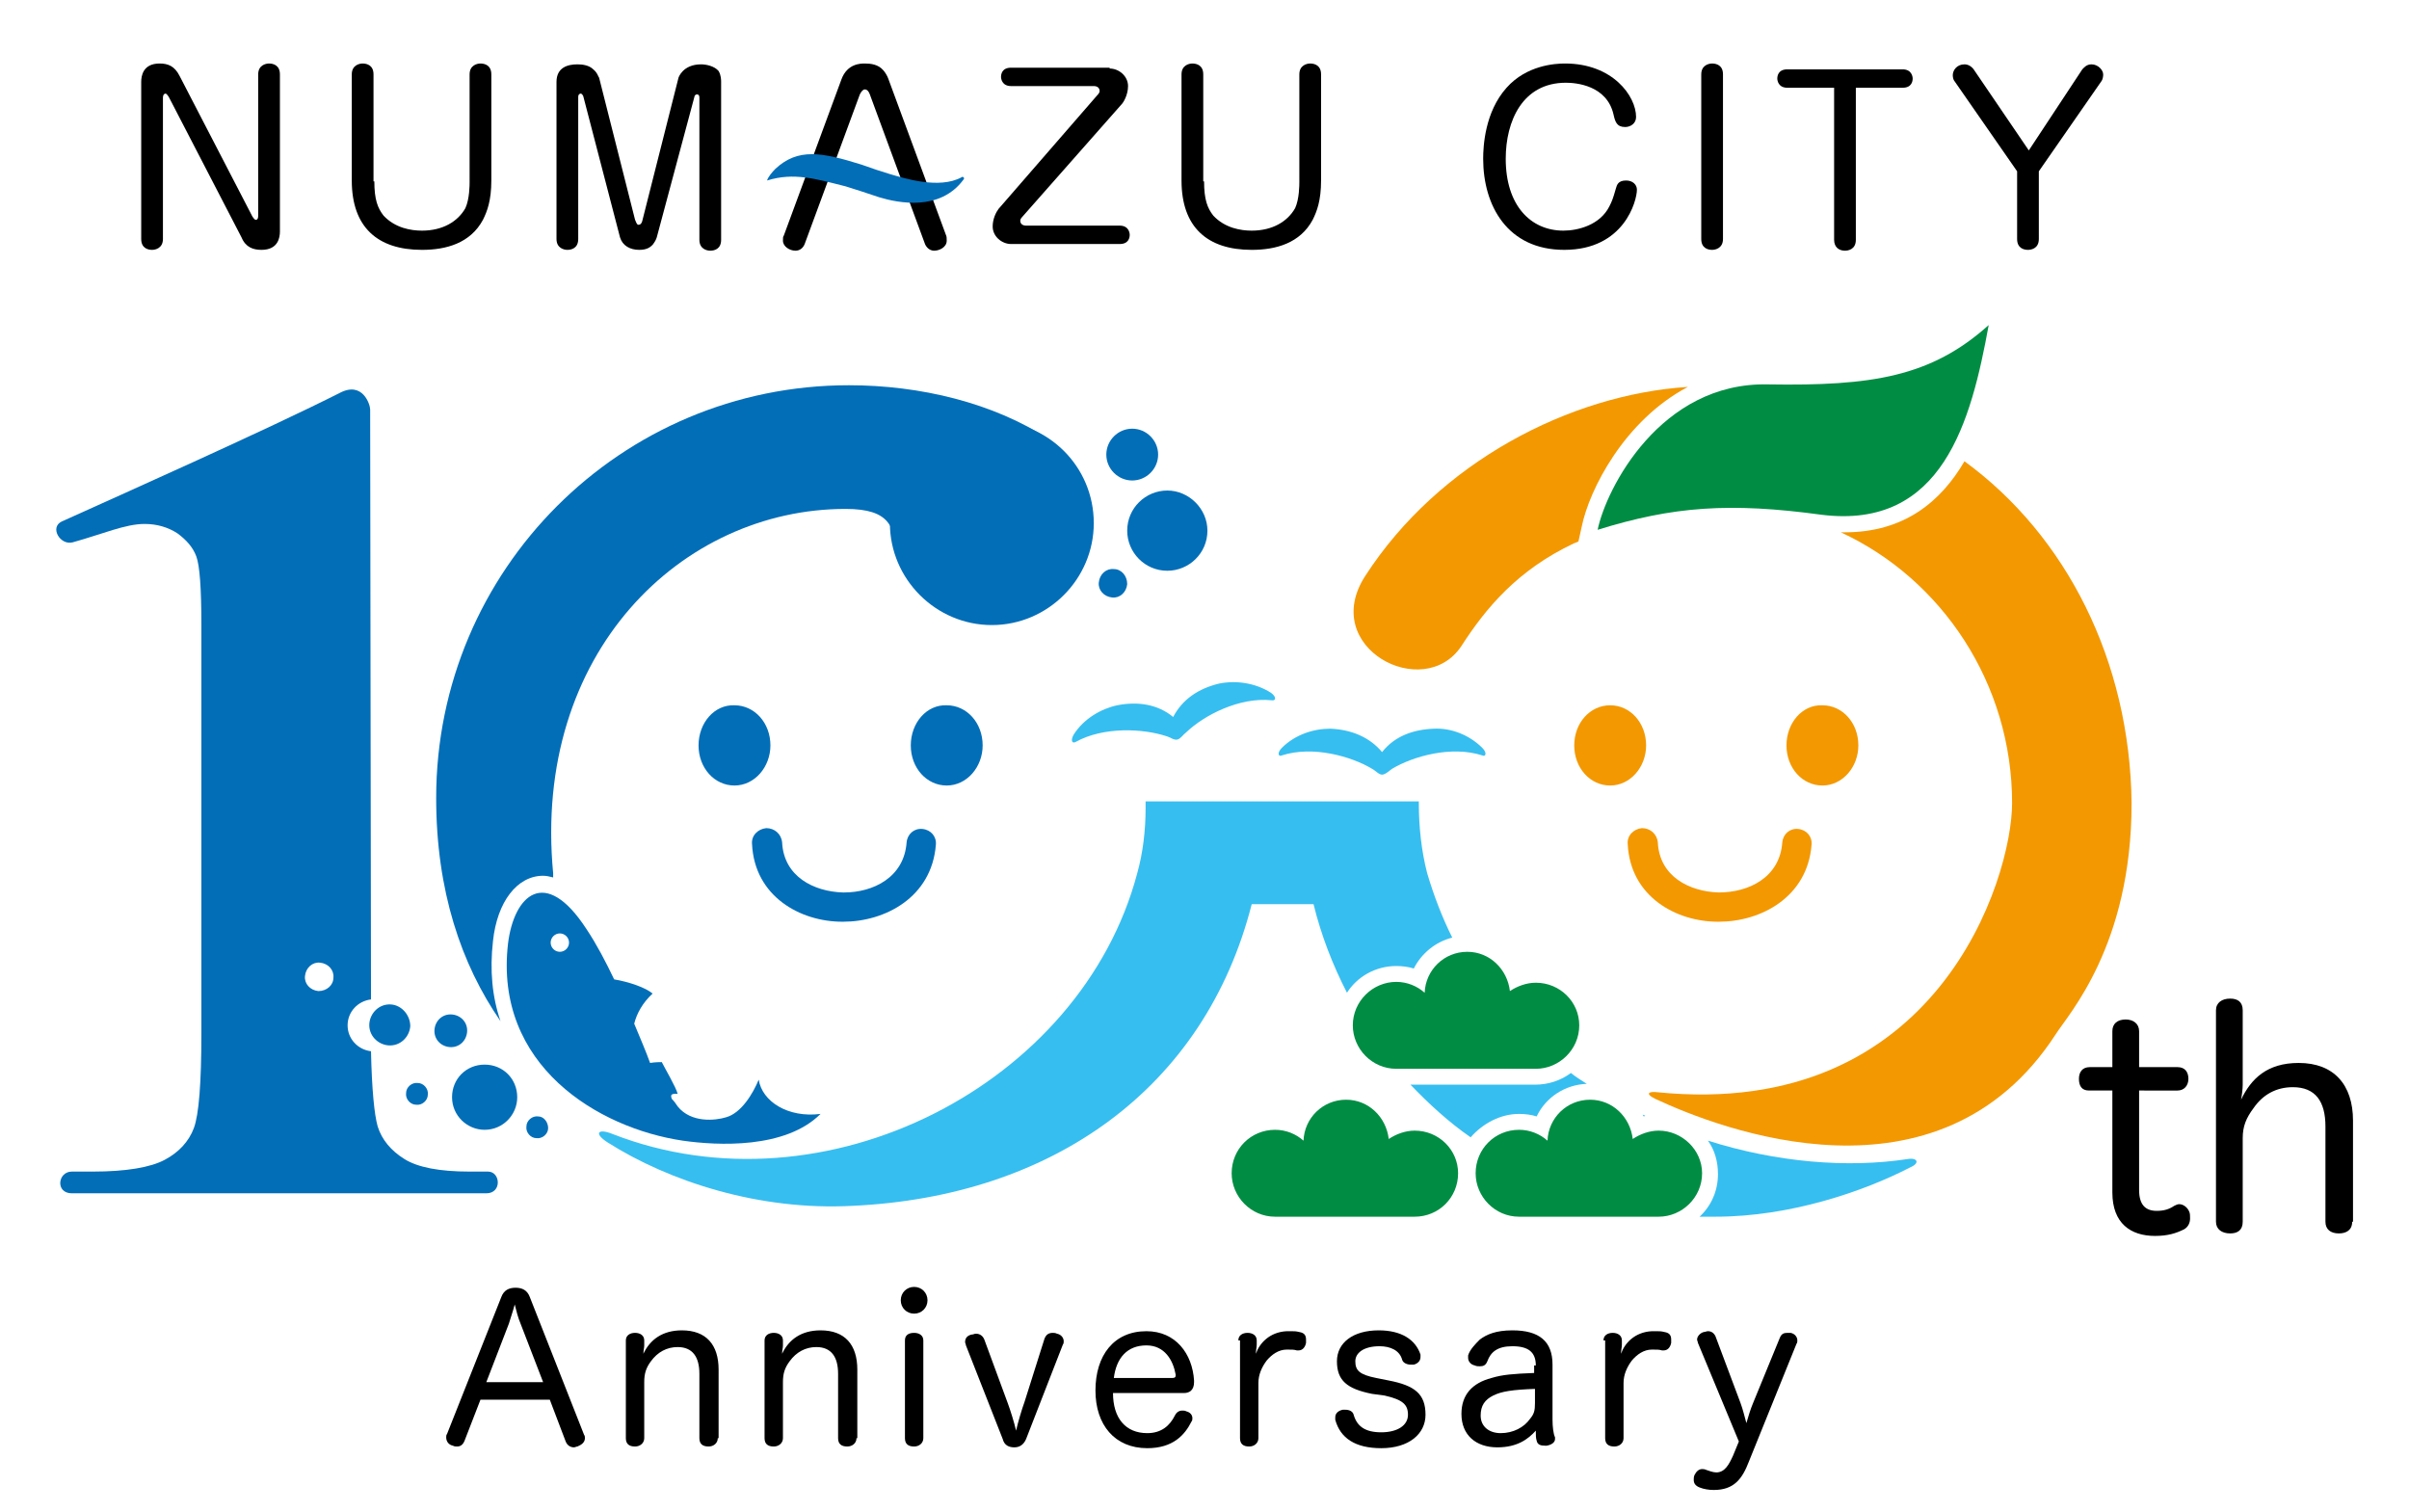 <?xml version="1.0" encoding="utf-8"?>
<!-- Generator: Adobe Illustrator 26.3.1, SVG Export Plug-In . SVG Version: 6.00 Build 0)  -->
<svg version="1.1" id="レイヤー_1" xmlns="http://www.w3.org/2000/svg" xmlns:xlink="http://www.w3.org/1999/xlink" x="0px"
	 y="0px" viewBox="0 0 288.3 180.9" style="enable-background:new 0 0 288.3 180.9;" xml:space="preserve">
<style type="text/css">
	.st0{fill:#00479D;}
	.st1{fill:none;}
	.st2{fill:#008CD6;}
	.st3{fill:#FFFFFF;}
	.st4{fill:#F39800;}
	.st5{fill:#036EB8;}
	.st6{fill:#37BEF0;}
	.st7{fill:#008D43;}
	.st8{fill:#00164B;}
	.st9{fill:url(#SVGID_1_);}
	.st10{fill-rule:evenodd;clip-rule:evenodd;fill:#C8161D;}
	.st11{fill:#C8161D;}
	.st12{fill-rule:evenodd;clip-rule:evenodd;}
</style>
<g>
	<path d="M252.8,123.4c0-0.9,0.6-1.4,1.6-1.4c0.9,0,1.6,0.5,1.6,1.4v4.3h4.6c0.9,0,1.3,0.6,1.3,1.4c0,0.8-0.5,1.4-1.3,1.4H256v11.9
		c0,1.7,0.7,2.5,2.1,2.5c0.9,0,1.5-0.2,2.1-0.6c0.2-0.1,0.4-0.2,0.6-0.2c0.5,0,1,0.4,1.2,0.9c0.1,0.2,0.1,0.5,0.1,0.8
		c0,0.5-0.2,1-0.7,1.3c-1,0.5-2,0.8-3.5,0.8c-2.9,0-5.1-1.5-5.1-5.2v-12.2h-2.8c-0.9,0-1.2-0.6-1.2-1.4c0-0.8,0.4-1.4,1.3-1.4h2.7
		V123.4z"/>
	<path d="M281.5,146.2c0,1-0.7,1.4-1.6,1.4c-1,0-1.6-0.5-1.6-1.4v-11.4c0-3-1.2-4.7-3.9-4.7c-2,0-3.6,0.9-4.7,2.5
		c-0.9,1.2-1.3,2.2-1.3,3.6v10c0,1-0.6,1.4-1.5,1.4c-1,0-1.7-0.5-1.7-1.4v-25.3c0-0.9,0.7-1.4,1.7-1.4c0.9,0,1.5,0.4,1.5,1.4v8.9
		c0,0.5-0.1,1.3-0.2,1.8c1.2-2.5,3.1-4.4,6.9-4.4c4.2,0,6.5,2.6,6.5,6.9V146.2z"/>
</g>
<g>
	<path d="M55.6,172.4c-0.2,0.5-0.5,0.7-0.9,0.7c-0.2,0-0.3,0-0.5-0.1c-0.5-0.1-0.8-0.5-0.8-1c0-0.1,0-0.3,0.1-0.4l6.5-16.4
		c0.3-0.8,0.9-1.1,1.7-1.1c0.8,0,1.4,0.3,1.7,1.1l6.5,16.5c0.1,0.1,0.1,0.3,0.1,0.4c0,0.5-0.4,0.8-0.9,1c-0.1,0-0.3,0.1-0.4,0.1
		c-0.4,0-0.8-0.2-1-0.7l-1.9-5h-8.3L55.6,172.4z M65,165.4l-2.7-7c-0.3-0.7-0.5-1.5-0.7-2.3c-0.2,0.8-0.5,1.6-0.7,2.3l-2.7,7H65z"/>
	<path d="M85.9,172.1c0,0.6-0.5,1-1.1,1c-0.7,0-1.1-0.3-1.1-1v-7.7c0-2-0.8-3.2-2.6-3.2c-1.3,0-2.4,0.6-3.2,1.7
		c-0.6,0.8-0.8,1.5-0.8,2.5v6.7c0,0.6-0.5,1-1.1,1c-0.7,0-1.1-0.3-1.1-1v-11.7c0-0.6,0.5-0.9,1.1-0.9c0.6,0,1.1,0.3,1.1,0.9v0.6
		c0,0.3-0.1,0.6-0.1,1c0.8-1.7,2.3-2.8,4.6-2.8c2.9,0,4.4,1.7,4.4,4.7V172.1z"/>
	<path d="M102.5,172.1c0,0.6-0.5,1-1.1,1c-0.7,0-1.1-0.3-1.1-1v-7.7c0-2-0.8-3.2-2.6-3.2c-1.3,0-2.4,0.6-3.2,1.7
		c-0.6,0.8-0.8,1.5-0.8,2.5v6.7c0,0.6-0.5,1-1.1,1c-0.7,0-1.1-0.3-1.1-1v-11.7c0-0.6,0.5-0.9,1.1-0.9c0.6,0,1.1,0.3,1.1,0.9v0.6
		c0,0.3-0.1,0.6-0.1,1c0.8-1.7,2.3-2.8,4.6-2.8c2.9,0,4.4,1.7,4.4,4.7V172.1z"/>
	<path d="M111,155.6c0,0.9-0.7,1.6-1.6,1.6c-0.9,0-1.6-0.7-1.6-1.6c0-0.9,0.7-1.6,1.6-1.6C110.3,154,111,154.7,111,155.6z
		 M108.3,160.4c0-0.6,0.4-0.9,1.1-0.9c0.6,0,1.1,0.3,1.1,0.9v11.7c0,0.6-0.5,1-1.1,1c-0.7,0-1.1-0.3-1.1-1V160.4z"/>
	<path d="M125,160.2c0.2-0.5,0.5-0.7,1-0.7c0.1,0,0.3,0,0.5,0.1c0.5,0.1,0.8,0.5,0.8,0.9c0,0.1,0,0.3-0.1,0.4l-4.4,11.3
		c-0.3,0.7-0.8,1-1.4,1c-0.6,0-1.2-0.2-1.4-1l-4.4-11.2c0-0.1-0.1-0.3-0.1-0.4c0-0.5,0.3-0.8,0.8-0.9c0.2,0,0.3-0.1,0.5-0.1
		c0.4,0,0.8,0.2,1,0.7l2.8,7.6c0.3,0.8,0.8,2.4,1,3.3c0.2-0.9,0.7-2.6,1-3.4L125,160.2z"/>
	<path d="M133.2,166.7c0,3,1.5,4.8,4.1,4.8c1.7,0,2.7-0.9,3.3-2.1c0.2-0.4,0.5-0.6,0.9-0.6c0.2,0,0.3,0,0.5,0.1
		c0.4,0.1,0.7,0.4,0.7,0.8c0,0.1,0,0.3-0.1,0.4c-0.8,1.6-2.2,3.2-5.3,3.2c-3.9,0-6.2-2.8-6.2-6.9c0-4.2,2.2-7.1,6.1-7.1
		c3.5,0,5.5,2.7,5.7,5.9c0,0.1,0,0.1,0,0.2c0,0.9-0.5,1.3-1.2,1.3H133.2z M140.3,164.9c0.3,0,0.4-0.1,0.4-0.3c0,0,0-0.1,0-0.1
		c-0.3-1.7-1.3-3.5-3.5-3.5c-2.3,0-3.6,1.5-3.9,3.9H140.3z"/>
	<path d="M148.2,160.4c0-0.6,0.5-0.9,1.1-0.9c0.6,0,1.1,0.3,1.1,0.9v0.5c0,0.3-0.1,0.7-0.1,1.1c0.4-1.2,1.6-2.6,3.7-2.7
		c0.2,0,0.4,0,0.5,0c0.4,0,0.6,0,1,0.1c0.6,0.1,0.8,0.4,0.8,0.9c0,0.1,0,0.3,0,0.4c-0.1,0.5-0.4,0.9-0.9,0.9c-0.1,0-0.1,0-0.2,0
		c-0.3-0.1-0.6-0.1-1.2-0.1c-1,0-1.8,0.6-2.4,1.3c-0.6,0.8-1,1.7-1,2.7v6.6c0,0.6-0.5,1-1.1,1c-0.7,0-1.1-0.3-1.1-1V160.4z"/>
	<path d="M164.2,166.8c-3-0.6-4.2-1.6-4.2-3.9c0-2.2,1.9-3.7,5-3.7c2.7,0,4.4,1.1,5,2.9c0,0.1,0,0.2,0,0.3c0,0.5-0.4,0.8-0.8,0.9
		c-0.1,0-0.3,0-0.4,0c-0.4,0-0.9-0.2-1-0.6c-0.3-1.1-1.4-1.6-2.7-1.6c-1.9,0-2.9,0.8-2.9,1.8c0,1.1,0.5,1.6,2.5,2l1.5,0.3
		c3.1,0.6,4.4,1.6,4.4,4.1c0,2.3-2,4-5.3,4c-3.1,0-4.9-1.2-5.5-3.4c0-0.1,0-0.2,0-0.3c0-0.5,0.4-0.8,0.9-0.9c0.1,0,0.2,0,0.3,0
		c0.5,0,0.9,0.2,1,0.6c0.4,1.4,1.4,2.1,3.3,2.1c1.9,0,3.2-0.8,3.2-2.1c0-1.2-0.6-1.8-2.8-2.3L164.2,166.8z"/>
	<path d="M183.8,163.4c0-1.6-0.9-2.3-2.8-2.3c-1.8,0-2.6,0.7-3,1.8c-0.2,0.5-0.5,0.6-0.9,0.6c-0.2,0-0.4,0-0.6-0.1
		c-0.5-0.1-0.8-0.5-0.8-0.9c0-0.1,0-0.2,0-0.3c0.2-0.7,0.9-1.4,1.4-1.9c0.8-0.6,1.9-1.1,3.9-1.1c3.2,0,4.8,1.3,4.8,4.1v6.6
		c0,0.8,0.1,1.7,0.3,2.1c0,0.1,0,0.2,0,0.2c0,0.4-0.4,0.7-1,0.8c-0.1,0-0.1,0-0.2,0c-0.5,0-0.9-0.1-1-0.6c-0.1-0.3-0.1-0.7-0.1-1.2
		c-0.9,1-2.2,2-4.6,2c-2.6,0-4.3-1.5-4.3-4c0-2.3,1.3-3.7,3.6-4.3c1.3-0.4,2.6-0.5,5.1-0.6V163.4z M183.8,166.2
		c-2.8,0.1-4.1,0.3-5.1,0.8c-1,0.5-1.5,1.2-1.5,2.4c0,1.3,1,2.1,2.4,2.1c1.5,0,2.8-0.7,3.5-1.7c0.5-0.6,0.6-1,0.6-1.9V166.2z"/>
	<path d="M191.9,160.4c0-0.6,0.5-0.9,1.1-0.9c0.6,0,1.1,0.3,1.1,0.9v0.5c0,0.3-0.1,0.7-0.1,1.1c0.4-1.2,1.6-2.6,3.7-2.7
		c0.2,0,0.4,0,0.5,0c0.4,0,0.6,0,1,0.1c0.6,0.1,0.8,0.4,0.8,0.9c0,0.1,0,0.3,0,0.4c-0.1,0.5-0.4,0.9-0.9,0.9c-0.1,0-0.1,0-0.2,0
		c-0.3-0.1-0.6-0.1-1.2-0.1c-1,0-1.8,0.6-2.4,1.3c-0.6,0.8-1,1.7-1,2.7v6.6c0,0.6-0.5,1-1.1,1c-0.7,0-1.1-0.3-1.1-1V160.4z"/>
	<path d="M213,160.1c0.2-0.5,0.5-0.6,0.9-0.6c0.1,0,0.3,0,0.4,0c0.5,0.1,0.8,0.5,0.8,0.9c0,0.1,0,0.3-0.1,0.4l-5.7,14.1
		c-0.8,2.1-1.8,3.4-4.2,3.4c-0.6,0-1.2-0.1-1.7-0.3c-0.5-0.2-0.7-0.5-0.7-0.9c0-0.2,0-0.4,0.1-0.6c0.2-0.4,0.5-0.7,0.9-0.7
		c0.1,0,0.3,0,0.5,0.1c0.3,0.1,0.8,0.3,1.2,0.3c1,0,1.5-0.9,2-2l0.7-1.7l-4.9-11.8c0-0.1-0.1-0.3-0.1-0.4c0-0.4,0.4-0.8,0.8-0.9
		c0.2,0,0.3-0.1,0.5-0.1c0.4,0,0.7,0.2,0.9,0.6l3,8c0.3,0.8,0.5,1.7,0.7,2.4c0.2-0.7,0.5-1.7,0.8-2.4L213,160.1z"/>
</g>
<path class="st5" d="M83.6,89.2c0,2.7,1.9,4.8,4.3,4.8c2.4,0,4.3-2.2,4.3-4.8c0-2.7-1.9-4.8-4.3-4.8C85.5,84.3,83.6,86.5,83.6,89.2z
	"/>
<path class="st5" d="M109,89.2c0,2.7,1.9,4.8,4.3,4.8c2.4,0,4.3-2.2,4.3-4.8c0-2.7-1.9-4.8-4.3-4.8C110.9,84.3,109,86.5,109,89.2z"
	/>
<path class="st5" d="M100.9,110.3c0,0-0.1,0-0.1,0c-5,0-10.5-3-10.8-9.3c-0.1-1,0.7-1.8,1.7-1.9c1,0,1.8,0.7,1.9,1.7
	c0.2,4.1,3.8,5.9,7.3,6c0,0,0.1,0,0.1,0c3.5,0,7.2-1.8,7.5-6c0.1-1,0.9-1.7,1.9-1.6c1,0.1,1.7,0.9,1.6,1.9
	C111.5,107.4,105.9,110.3,100.9,110.3z"/>
<path class="st4" d="M188.4,89.2c0,2.7,1.9,4.8,4.3,4.8s4.3-2.2,4.3-4.8c0-2.7-1.9-4.8-4.3-4.8S188.4,86.5,188.4,89.2z"/>
<path class="st4" d="M213.8,89.2c0,2.7,1.9,4.8,4.3,4.8c2.4,0,4.3-2.2,4.3-4.8c0-2.7-1.9-4.8-4.3-4.8
	C215.7,84.3,213.8,86.5,213.8,89.2z"/>
<path class="st4" d="M205.7,110.3c0,0-0.1,0-0.1,0c-5,0-10.5-3-10.8-9.3c-0.1-1,0.7-1.8,1.7-1.9c1,0,1.8,0.7,1.9,1.7
	c0.2,4.1,3.8,5.9,7.3,6c3.6,0,7.3-1.8,7.6-6c0.1-1,0.9-1.7,1.9-1.6c1,0.1,1.7,0.9,1.6,1.9C216.3,107.4,210.7,110.3,205.7,110.3z"/>
<path class="st5" d="M144.5,63.5c0,2.7-2.2,4.8-4.8,4.8c-2.7,0-4.8-2.2-4.8-4.8c0-2.7,2.2-4.8,4.8-4.8
	C142.3,58.7,144.5,60.9,144.5,63.5z"/>
<path class="st5" d="M138.6,54.4c0,1.7-1.4,3.1-3.1,3.1c-1.7,0-3.1-1.4-3.1-3.1c0-1.7,1.4-3.1,3.1-3.1
	C137.2,51.3,138.6,52.7,138.6,54.4z"/>
<path class="st5" d="M134.9,69.9c-0.1,1-0.9,1.7-1.8,1.6c-1-0.1-1.7-0.9-1.6-1.8c0.1-1,0.9-1.7,1.8-1.6
	C134.2,68.1,134.9,68.9,134.9,69.9z"/>
<path class="st7" d="M169.3,135.3c-1.1,0-2.2,0.4-3.1,1c-0.3-2.6-2.4-4.7-5.1-4.7c-2.8,0-5,2.2-5.1,4.9c-0.9-0.8-2.1-1.3-3.4-1.3
	c-2.9,0-5.2,2.3-5.2,5.2c0,2.8,2.3,5.2,5.2,5.2h16.7c2.9,0,5.2-2.3,5.2-5.2C174.5,137.6,172.2,135.3,169.3,135.3z"/>
<path class="st7" d="M198.5,135.3c-1.1,0-2.2,0.4-3.1,1c-0.3-2.6-2.4-4.7-5.1-4.7c-2.8,0-5,2.2-5.1,4.9c-0.9-0.8-2.1-1.3-3.4-1.3
	c-2.9,0-5.2,2.3-5.2,5.2c0,2.8,2.3,5.2,5.2,5.2h16.7c2.8,0,5.2-2.3,5.2-5.2C203.7,137.6,201.3,135.3,198.5,135.3z"/>
<path class="st6" d="M167.1,115.6c0.7,0,1.5,0.1,2.1,0.3c0.9-1.8,2.6-3.2,4.6-3.7c-1.2-2.4-2.2-5-3-7.7c-0.7-2.7-1-5.6-1-8.4
	c0-0.1,0-0.1,0-0.2h-0.7h-17.9h-13.5h-0.4h-0.2c0,0.1,0,0.1,0,0.2c0,0.2,0,0.4,0,0.6c0,2.6-0.3,5.3-1,7.8
	c-6.7,25.3-37.4,41.1-62.8,31.2c-1.7-0.7-2.3-0.1-0.6,1c7.4,4.7,18.2,8.2,29.3,7.6c24-1.1,42.2-14.1,47.8-36.1h7.4
	c0.9,3.7,2.3,7.3,4,10.6C162.4,116.9,164.6,115.6,167.1,115.6z"/>
<path class="st7" d="M183.8,117.6c-1.1,0-2.2,0.4-3.1,1c-0.3-2.6-2.4-4.7-5.1-4.7c-2.8,0-5,2.2-5.1,4.9c-0.9-0.8-2.1-1.3-3.4-1.3
	c-2.8,0-5.2,2.3-5.2,5.2c0,2.8,2.3,5.2,5.2,5.2h16.7c2.8,0,5.2-2.3,5.2-5.2C189,119.9,186.7,117.6,183.8,117.6z"/>
<path class="st6" d="M152.1,82.9c-1.9-1.2-4.2-1.5-6.2-1.1c-2.5,0.6-4.4,1.9-5.5,4c-1.8-1.5-4.2-1.9-6.7-1.4c-1.9,0.4-4,1.6-5.2,3.5
	c-0.4,0.7-0.2,1.1,0.2,0.9c3.4-1.9,8.2-1.6,10.9-0.7c0.4,0.1,0.9,0.5,1.3,0.4c0.4-0.1,0.7-0.6,1.1-0.9c2.1-2,6.3-4.2,10.2-3.8
	C152.7,83.9,152.8,83.4,152.1,82.9z"/>
<path class="st6" d="M177.4,89.5c-1.6-1.6-3.8-2.4-5.8-2.3c-2.5,0.1-4.7,0.9-6.2,2.8c-1.5-1.8-3.7-2.7-6.2-2.8c-2,0-4.2,0.7-5.8,2.3
	c-0.6,0.6-0.4,1.1,0,0.9c3.7-1.2,8.3,0.1,10.8,1.6c0.4,0.2,0.8,0.7,1.2,0.7c0.4,0,0.9-0.5,1.2-0.7c2.5-1.5,7.1-2.8,10.8-1.6
	C177.8,90.6,178,90.1,177.4,89.5z"/>
<path class="st5" d="M61.9,131.3c0,2.1-1.7,3.9-3.9,3.9c-2.1,0-3.9-1.7-3.9-3.9s1.7-3.9,3.9-3.9C60.2,127.4,61.9,129.1,61.9,131.3z"
	/>
<path class="st5" d="M51.2,131c0,0.7-0.7,1.3-1.4,1.2c-0.7,0-1.3-0.7-1.2-1.4c0-0.7,0.7-1.3,1.4-1.2C50.7,129.6,51.3,130.3,51.2,131
	z"/>
<path class="st5" d="M65.6,135c0,0.7-0.7,1.3-1.4,1.2c-0.7,0-1.3-0.7-1.2-1.4c0-0.7,0.7-1.3,1.4-1.2C65.1,133.6,65.6,134.3,65.6,135
	z"/>
<path class="st5" d="M130.9,62.6c0,6.7-5.5,12.2-12.2,12.2c-6.7,0-12.2-5.5-12.2-12.2s5.5-12.2,12.2-12.2
	C125.4,50.4,130.9,55.8,130.9,62.6z"/>
<path class="st5" d="M49.1,122.8c-0.1,1.3-1.2,2.4-2.6,2.3c-1.3-0.1-2.4-1.2-2.3-2.6c0.1-1.3,1.2-2.4,2.6-2.3
	C48.1,120.3,49.1,121.5,49.1,122.8z"/>
<path class="st5" d="M55.9,123.5c-0.1,1.1-1,1.9-2.1,1.8c-1.1-0.1-1.9-1-1.8-2.1c0.1-1.1,1-1.9,2.1-1.8
	C55.2,121.5,56,122.4,55.9,123.5z"/>
<path class="st5" d="M101.6,46.1c-27.3,0-49.4,22.1-49.4,49.4c0,11.1,3,19.9,7.7,26.7c-1-2.9-1.3-6.1-0.9-9.6c0.5-4.7,2.9-7.8,6-7.8
	c0.4,0,0.8,0.1,1.2,0.2c0-0.2,0-0.3,0-0.5c-2.5-26.4,15.4-43.6,35-43.6c5.5,0,5.6,2.3,6.3,5l18.1-13.3
	C118.9,48.2,110.1,46.1,101.6,46.1z"/>
<g>
	<path class="st5" d="M90.8,129.2c-0.7,1.7-2.1,4-3.9,4.5c-1.3,0.4-4.2,0.7-5.8-1.3c-0.2-0.3-0.4-0.6-0.7-0.9
		c-0.3-0.7,0.3-0.6,0.7-0.6c-0.2-0.8-1.5-3-1.9-3.8c-0.2,0-0.8,0-1.4,0.1c-0.5-1.4-1.2-3-1.9-4.7c0.3-1.2,1-2.5,2.2-3.6
		c-0.8-0.7-2.8-1.4-4.6-1.7c-1-2.1-2.1-4.2-3.3-6c-5-7.7-8.7-4-9.4,1.7c-1.7,14.6,10.8,22.1,20.9,23.6c4.2,0.6,12.3,1,16.5-3.2
		C94.3,133.8,91.2,131.8,90.8,129.2z M67,113.9c-0.6,0-1.1-0.5-1.1-1.1c0-0.6,0.5-1.1,1.1-1.1s1.1,0.5,1.1,1.1
		C68.1,113.4,67.6,113.9,67,113.9z"/>
</g>
<g>
	<path d="M30.2,25.9c0.2,0.3,0.3,0.4,0.4,0.4c0.1,0,0.3,0,0.3-0.5V8.9c0-1.1,0.9-1.3,1.3-1.3c0.5,0,1.3,0.2,1.3,1.3v18.8
		c0,0.7-0.2,2.2-2.2,2.2c-1,0-1.9-0.3-2.4-1.5l-8.7-16.8c-0.2-0.3-0.3-0.4-0.4-0.4c0,0-0.3,0-0.3,0.5v16.9c0,1.1-0.9,1.3-1.3,1.3
		c-0.5,0-1.3-0.2-1.3-1.3V9.8c0-0.7,0.2-2.2,2.2-2.2c1,0,1.8,0.3,2.4,1.5L30.2,25.9z"/>
	<path d="M44.8,21.7c0,2.2,0.4,3.2,1.1,4.1c1.4,1.5,3.3,1.8,4.6,1.8c2.5,0,4.3-1.1,5.2-2.7c0.5-1.1,0.5-2.8,0.5-3.1V8.9
		c0-1.1,0.9-1.3,1.3-1.3c0.5,0,1.3,0.2,1.3,1.3v12.7c0,2.4-0.5,3.7-1,4.7c-1.5,2.8-4.4,3.6-7.3,3.6c-5.3,0-8.4-2.7-8.4-8.3V8.9
		c0-1.1,0.9-1.3,1.3-1.3c0.5,0,1.3,0.2,1.3,1.3V21.7z"/>
	<path d="M78.6,28.4c-0.1,0.3-0.2,0.5-0.5,0.9c-0.3,0.3-0.7,0.6-1.6,0.6c-1.1,0-2-0.5-2.3-1.5l-4.4-16.9c-0.1-0.2-0.2-0.3-0.3-0.3
		c0,0-0.3,0-0.3,0.4v17c0,1.1-0.8,1.3-1.3,1.3c-0.4,0-1.3-0.2-1.3-1.3V9.8c0-1.7,1.3-2.1,2.5-2.1c0.6,0,1.4,0.1,1.9,0.6
		c0.5,0.4,0.6,0.9,0.7,1l4.3,17c0.1,0.2,0.2,0.6,0.4,0.6c0.2,0,0.4-0.1,0.5-0.6l4.3-17c0,0,0.5-1.6,2.7-1.6c0.6,0,1.6,0.2,2.1,0.8
		c0.3,0.5,0.3,1.1,0.3,1.3v18.9c0,1.1-0.8,1.3-1.3,1.3c-0.4,0-1.3-0.2-1.3-1.3v-17c0-0.4-0.2-0.4-0.3-0.4c-0.2,0-0.3,0.2-0.3,0.3
		L78.6,28.4z"/>
	<path d="M113.2,28.1l-6.9-18.7c-0.1-0.3-0.4-0.8-0.6-1c-0.6-0.7-1.5-0.8-2.2-0.8c-0.5,0-2.1,0-2.8,1.9l-6.9,18.7
		c-0.1,0.1-0.1,0.3-0.1,0.6c0,0.7,0.8,1.2,1.5,1.2c0.5,0,0.9-0.3,1.1-0.8l6.6-17.9c0.2-0.4,0.4-0.6,0.6-0.6c0.3,0,0.5,0.3,0.6,0.6
		l6.6,17.9c0,0,0.3,0.8,1.1,0.8c0.6,0,1.5-0.4,1.5-1.2C113.3,28.5,113.3,28.3,113.2,28.1z"/>
	<path d="M132.8,8.2c1.1,0,2.2,0.9,2.2,2.1c0,1.1-0.6,2-0.7,2.1L122.3,26c0,0-0.2,0.2-0.2,0.4c0,0.4,0.3,0.6,0.7,0.6h11.2
		c1.1,0,1.2,0.9,1.2,1.1c0,0.3-0.1,1.1-1.2,1.1h-13c-1.1,0-2.2-0.9-2.2-2.1c0-0.9,0.4-1.7,0.7-2.1l11.9-13.7c0,0,0.2-0.2,0.2-0.4
		c0-0.4-0.3-0.6-0.7-0.6H121c-1.1,0-1.2-0.9-1.2-1.1c0-0.3,0.1-1.1,1.2-1.1H132.8z"/>
	<path d="M144.1,21.7c0,2.2,0.4,3.2,1.1,4.1c1.4,1.5,3.3,1.8,4.6,1.8c2.5,0,4.3-1.1,5.2-2.7c0.5-1.1,0.5-2.8,0.5-3.1V8.9
		c0-1.1,0.9-1.3,1.3-1.3c0.5,0,1.3,0.2,1.3,1.3v12.7c0,2.4-0.5,3.7-1,4.7c-1.5,2.8-4.4,3.6-7.3,3.6c-5.3,0-8.4-2.7-8.4-8.3V8.9
		c0-1.1,0.9-1.3,1.3-1.3c0.5,0,1.3,0.2,1.3,1.3V21.7z"/>
	<path d="M195.8,14c0,0.8-0.7,1.2-1.3,1.2c-1,0-1.2-0.6-1.4-1.5c-0.8-3.5-4.5-3.8-5.7-3.8c-5.2,0-7.2,4.6-7.2,9.1
		c0,5.6,3,8.6,6.9,8.6c1.8,0,4.4-0.7,5.5-2.9c0.3-0.6,0.4-0.8,0.8-2.2c0.1-0.3,0.2-0.9,1.2-0.9c0.8,0,1.3,0.5,1.3,1.1
		c0,1.3-1.5,7.2-8.7,7.2c-6.8,0-9.7-5.3-9.7-10.9c0-1.5,0.2-5.6,2.8-8.5c2.4-2.7,5.8-2.9,7-2.9C193,7.6,195.8,11.5,195.8,14z"/>
	<path d="M206.2,28.6c0,1.1-0.9,1.3-1.3,1.3c-0.5,0-1.3-0.2-1.3-1.3V8.9c0-1.1,0.9-1.3,1.3-1.3c0.5,0,1.3,0.2,1.3,1.3V28.6z"/>
	<path d="M213.9,10.5c-1.1,0-1.2-0.9-1.2-1.1c0-0.3,0.1-1.1,1.2-1.1h13.8c1.1,0,1.2,0.9,1.2,1.1c0,0.3-0.1,1.1-1.2,1.1h-5.6v18.2
		c0,1.2-1,1.3-1.3,1.3c-0.7,0-1.3-0.4-1.3-1.3V10.5H213.9z"/>
	<path d="M249.2,8.3c0.2-0.2,0.5-0.6,1.1-0.6c0.8,0,1.4,0.7,1.4,1.2c0,0.1,0,0.5-0.2,0.8l-7.5,10.8v8.1c0,1.2-1,1.3-1.3,1.3
		c-0.5,0-1.3-0.2-1.3-1.3v-8.1l-7.5-10.8c-0.1-0.1-0.2-0.4-0.2-0.7c0-0.6,0.5-1.3,1.4-1.3c0.4,0,0.8,0.2,1.1,0.6l6.6,9.7L249.2,8.3z
		"/>
	<path class="st5" d="M91.8,21.6c0.1-0.4,0.6-1,1-1.4c2.7-2.5,5.5-2,10.3-0.5c1.1,0.4,2.6,0.9,3.3,1.1c1.7,0.5,6,1.9,8.7,0.4
		c0.1-0.1,0.1,0,0.2,0c0.1,0.1,0.1,0.2,0,0.3c-2.8,3.8-7.8,2.8-10.1,2.1c-1.2-0.4-3.3-1.1-4-1.3C97.6,21.4,95,20.6,91.8,21.6z"/>
</g>
<path class="st4" d="M189.3,63c0.9-4.4,5.1-12.7,12.7-16.7c-14.1,0.9-29.8,9-38.6,22.6c-5.6,8.6,7,15.2,11.5,8.4
	c2.9-4.5,6.7-9.1,13.5-12.3c0,0,0.3-0.1,0.5-0.2L189.3,63z"/>
<path class="st4" d="M235.1,55.2c-2.8,4.8-7.2,8.5-14.3,8.5c-0.2,0-0.3,0-0.5,0c12.1,5.6,20.5,18.1,20.5,32.4c0,9-8.9,38-42.5,34.6
	c-0.8-0.1-1.6,0.1-0.2,0.8c7.7,3.6,33.9,13.8,47.9-7.7c1.5-2.4,9.1-10.6,9.1-27.7C254.9,79.1,247.3,64.1,235.1,55.2z"/>
<path class="st7" d="M191.2,63.4c1-4.9,7.5-17.7,20.4-17.4c12.4,0.2,19.5-0.9,26.4-7.1c-2.1,11.5-5.5,24.5-20,22.7
	C207,60.1,200.2,60.6,191.2,63.4z"/>
<path class="st5" d="M58.4,140.2c-0.5,0-2.2,0-2.2,0c-3.6,0-6.2-0.5-7.8-1.5c-1.6-1-2.7-2.3-3.2-3.9c-0.4-1.4-0.7-4.4-0.8-9
	c-1.6-0.2-2.8-1.5-2.8-3.1c0-1.6,1.2-2.9,2.8-3.1c0-13.3-0.1-55.4-0.1-70.6c0-0.6-0.9-3.4-3.6-2c-8.5,4.3-26.2,12.2-33.3,15.4
	c-1.5,0.7-0.2,2.9,1.3,2.5c3.6-1,6.3-2.2,8.6-2.2c1.5,0,2.8,0.4,3.9,1.1c1.1,0.8,1.9,1.7,2.3,2.8c0.4,1.1,0.6,3.8,0.6,8.2v48.9
	c0,5.9-0.3,9.7-0.9,11.3c-0.6,1.6-1.8,2.9-3.5,3.8c-1.7,0.9-4.6,1.4-8.6,1.4c0,0-1.9,0-2.5,0c-1.7,0-2,2.6,0,2.6
	c13.1,0,40.1,0,49.6,0C60.1,142.8,59.9,140.2,58.4,140.2z M38.1,118.6c-1-0.1-1.7-0.9-1.6-1.8c0.1-1,0.9-1.7,1.8-1.6
	c1,0.1,1.7,0.9,1.6,1.8C39.9,117.9,39.1,118.6,38.1,118.6z"/>
<g>
	<path class="st6" d="M196.9,133.5c-0.1,0-0.2-0.1-0.3-0.1c0,0.1,0.1,0.1,0.1,0.2C196.7,133.6,196.8,133.6,196.9,133.5z"/>
	<path class="st6" d="M228.3,138.7c-7.2,1.1-15.7,0.4-23.9-2.2c0.8,1.1,1.2,2.5,1.2,4c0,2-0.8,3.8-2.2,5.1c0.6,0,1.2,0,1.9,0
		c8.9,0,17.7-3,23.3-5.9C229.8,139.2,229.5,138.5,228.3,138.7z"/>
	<path class="st6" d="M181.8,133.3c0.7,0,1.5,0.1,2.1,0.3c1.1-2.3,3.4-3.8,6-3.9c-0.6-0.4-1.3-0.8-1.9-1.3c-1.2,0.9-2.7,1.4-4.3,1.4
		h-14.9c2.2,2.3,4.6,4.5,7.2,6.3C177.4,134.5,179.5,133.3,181.8,133.3z"/>
</g>
</svg>
